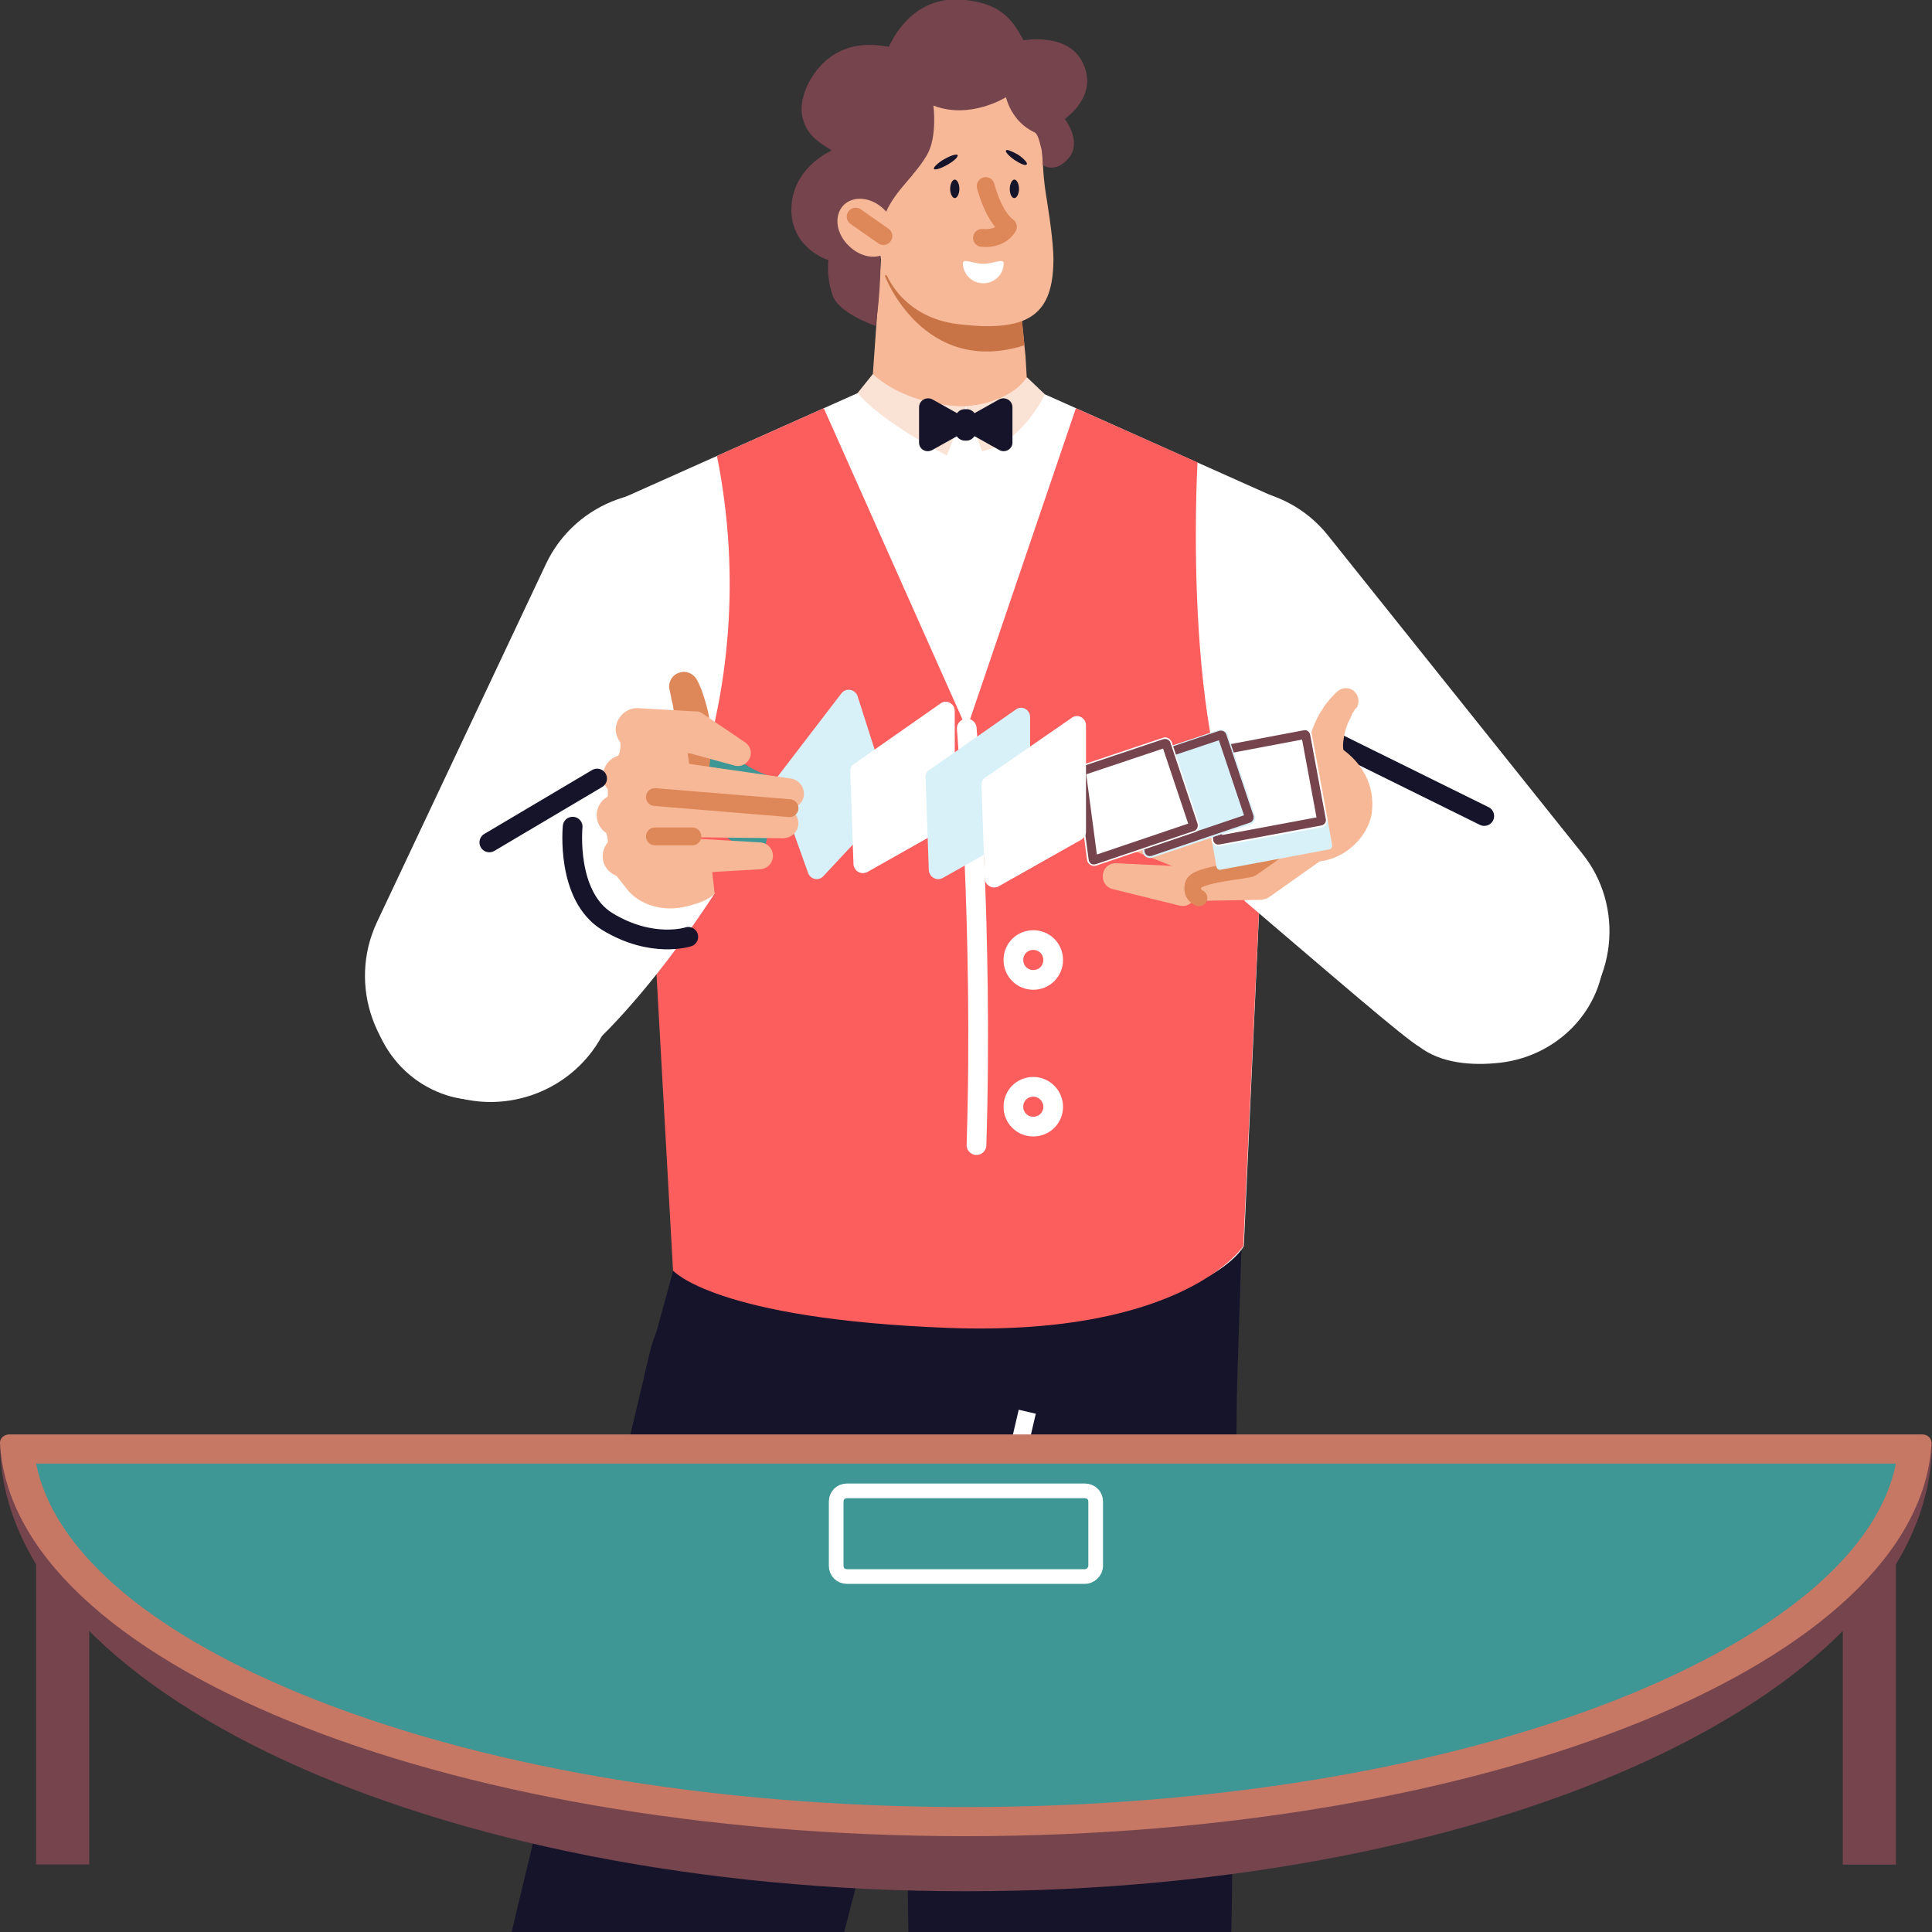 <svg width="100" height="100" viewBox="0 0 100 100" fill="none" xmlns="http://www.w3.org/2000/svg">
<rect x="0" y="0" width="100" height="100" fill="#333333" stroke="none"/>
<g clip-path="url(#clip0_1731_6102)">
<path d="M64.02 72.089L63.781 96.502L63.757 98.778L63.733 100H47.022L46.998 98.778L46.974 96.502L46.879 87.733L46.711 72.089C46.711 71.945 46.711 71.801 46.711 71.657C46.759 70.603 47.022 69.573 47.405 68.663C47.477 68.471 47.573 68.279 47.669 68.112C47.956 67.561 48.291 67.058 48.674 66.602C49.632 65.452 50.877 64.542 52.289 64.015C53.223 63.656 54.252 63.464 55.33 63.464C57.915 63.464 60.261 64.614 61.841 66.411C61.865 66.435 61.889 66.459 61.889 66.483C61.913 66.531 61.961 66.554 61.985 66.602C63.278 68.088 64.02 70.004 64.02 72.089Z" fill="#16142A"/>
<path d="M50.425 74.149L48.725 80.665L46.882 87.733L44.607 96.501L44.009 98.778L43.698 99.999H26.484L26.772 98.778L27.322 96.501L33.331 71.298V71.274L33.643 69.956C33.738 69.573 33.858 69.214 34.002 68.878C34.385 67.92 34.935 67.057 35.606 66.291C35.702 66.195 35.773 66.099 35.869 66.003C35.893 65.979 35.941 65.931 35.965 65.907C38.048 63.847 41.112 62.913 44.129 63.655C45.996 64.135 47.576 65.165 48.725 66.554C49.132 67.033 49.467 67.584 49.755 68.135C49.85 68.327 49.946 68.519 50.018 68.734C50.401 69.669 50.641 70.699 50.664 71.729C50.688 72.544 50.617 73.358 50.425 74.149Z" fill="#16142A"/>
<path d="M64.02 72.089L64.355 61.523H36.01L33.328 71.298L64.02 72.089Z" fill="#16142A"/>
<path d="M66.151 25.803L53.176 20.005H50.159H45.156L32.18 25.803L32.276 26.593C32.826 30.834 35.029 65.165 35.029 65.165C35.029 65.165 36.417 67.777 49.393 68.16C62.369 68.519 64.38 64.495 64.38 64.495L66.151 25.803Z" fill="white"/>
<path d="M46.875 87.734L48.718 80.666L52.046 77.887L53.171 73.071" stroke="white" stroke-width="0.908" stroke-miterlimit="10"/>
<path d="M45.133 20.004C45.133 20.004 49.011 22.304 53.177 20.1L53.081 18.447L52.938 17.057L52.722 14.877L52.602 13.727L50.687 13.511L45.636 12.937L45.133 20.004Z" fill="#F7B897"/>
<path d="M22.626 56.42C19.37 54.887 17.982 50.982 19.514 47.724L28.252 29.204C29.785 25.946 33.687 24.556 36.943 26.09C40.199 27.623 41.587 31.528 40.055 34.786L31.317 53.306C29.785 56.54 25.882 57.953 22.626 56.42Z" fill="white"/>
<path d="M80.853 53.306C78.052 55.557 73.91 55.102 71.683 52.299L58.564 35.888C56.313 33.085 56.768 28.94 59.569 26.712C62.37 24.46 66.512 24.916 68.739 27.718L81.858 44.13C84.132 46.909 83.677 51.053 80.853 53.306Z" fill="white"/>
<path d="M53.027 17.872L52.62 13.727L45.797 14.255C45.773 14.255 47.784 19.525 53.027 17.872Z" fill="#C87447"/>
<path d="M54.519 13.727C54.423 16.314 53.178 17.225 49.539 16.77C47.026 16.458 45.326 14.494 45.469 11.954L45.781 6.683C45.9 4.527 47.744 2.898 49.898 3.018C52.053 3.138 54.088 5.03 53.968 7.187C53.944 8.528 54.016 9.343 54.184 10.349C54.375 11.547 54.567 12.96 54.519 13.727Z" fill="#F7B897"/>
<path d="M55.112 6.157C55.112 6.157 56.022 7.307 55.327 8.169C54.633 9.008 53.986 8.553 53.986 8.553C53.986 8.553 53.963 8.169 53.915 7.762C53.915 7.738 53.891 7.69 53.891 7.666C53.867 7.57 53.843 7.475 53.819 7.379C53.747 7.115 53.675 6.924 53.556 6.852C52.335 6.301 52.071 5.031 52.071 5.031C52.071 5.031 50.204 6.205 48.313 5.462C48.313 5.462 48.528 7.091 47.977 8.026C47.786 8.361 47.547 8.672 47.307 8.96C47.283 8.984 47.283 8.984 47.259 9.008C47.259 9.032 47.235 9.032 47.235 9.056C46.421 10.014 45.488 10.948 45.559 12.626C45.655 14.902 45.32 16.866 45.32 16.866C45.32 16.866 43.429 16.243 43.094 15.285C42.758 14.326 42.878 13.464 42.878 13.464C42.878 13.464 40.891 12.865 40.963 10.733C41.035 8.912 42.543 8.05 42.95 7.834C43.022 7.81 43.046 7.786 43.046 7.786C42.112 7.211 41.753 6.876 41.537 6.085C41.37 5.39 41.681 4.576 41.92 4.168C43.285 1.797 45.559 2.372 46.014 2.419C46.014 2.419 47.02 -0.144 49.629 -0.024C51.999 0.096 52.502 1.269 52.981 2.084C52.981 2.084 55.351 1.653 56.069 3.306C56.859 4.983 55.112 6.157 55.112 6.157Z" fill="#75444D"/>
<path d="M46.062 12.937C45.56 13.464 44.626 13.392 43.956 12.745C43.285 12.122 43.142 11.188 43.645 10.637C44.147 10.11 45.081 10.182 45.751 10.829C46.422 11.476 46.565 12.41 46.062 12.937Z" fill="#F7B897"/>
<path d="M45.725 12.218L44.289 11.212" stroke="#DE8759" stroke-width="0.924" stroke-miterlimit="10" stroke-linecap="round" stroke-linejoin="round"/>
<path d="M48.342 8.745C48.39 8.816 48.701 8.721 49.036 8.529C49.371 8.337 49.611 8.122 49.563 8.026C49.515 7.954 49.204 8.05 48.869 8.241C48.534 8.433 48.294 8.673 48.342 8.745Z" fill="#16142A"/>
<path d="M52.07 7.786C52.022 7.858 52.213 8.073 52.525 8.289C52.812 8.481 53.099 8.6 53.147 8.505C53.195 8.433 53.004 8.217 52.692 8.002C52.381 7.834 52.118 7.714 52.07 7.786Z" fill="#16142A"/>
<path d="M51.02 9.631C51.02 9.631 51.403 11.188 52.169 11.739C52.169 11.739 51.834 12.41 50.828 12.314" stroke="#DE8759" stroke-width="0.924" stroke-miterlimit="10" stroke-linecap="round" stroke-linejoin="round"/>
<path d="M49.658 9.774C49.658 10.038 49.539 10.253 49.419 10.253C49.299 10.253 49.18 10.038 49.18 9.774C49.18 9.511 49.299 9.295 49.419 9.295C49.539 9.295 49.658 9.511 49.658 9.774Z" fill="#16142A"/>
<path d="M42.64 21.131L50.038 37.734L55.688 21.131L61.984 23.934C61.984 23.934 61.051 39.962 65.264 45.089L64.354 64.495C64.354 64.495 61.314 69.166 49.152 68.735C36.99 68.28 34.836 65.764 34.836 65.764L33.734 46.023C33.734 46.023 39.719 36.656 37.11 23.599L42.64 21.131Z" fill="#FC5D5D"/>
<path d="M52.744 9.774C52.744 10.038 52.625 10.253 52.505 10.253C52.361 10.253 52.266 10.038 52.266 9.774C52.266 9.511 52.385 9.295 52.505 9.295C52.625 9.295 52.744 9.511 52.744 9.774Z" fill="#16142A"/>
<path d="M51.95 13.632C51.95 14.207 51.472 14.662 50.897 14.662C50.323 14.662 49.844 14.207 49.844 13.632C49.844 13.344 50.37 13.656 50.897 13.656C51.424 13.656 51.95 13.344 51.95 13.632Z" fill="white"/>
<path d="M44.391 20.34L45.181 19.357C45.181 19.357 46.713 20.987 49.993 21.035L49.011 23.574C49.011 23.574 45.683 21.897 44.391 20.34Z" fill="#FAE2D4"/>
<path d="M49.992 21.035C49.992 21.035 52.219 20.915 53.152 19.525L54.086 20.412C54.086 20.412 52.889 22.951 50.83 23.359L49.992 21.035Z" fill="#FAE2D4"/>
<path d="M36.99 46.239C36.99 46.239 30.598 56.373 25.953 56.876C25.043 56.972 24.11 56.995 23.176 56.708C20.159 55.774 18.532 52.587 19.298 49.521C19.657 48.059 20.351 46.622 21.5 45.879C21.644 45.759 21.979 45.544 22.434 45.256C25.929 43.124 28.97 41.734 31.412 39.89C32.728 41.734 36.99 46.239 36.99 46.239Z" fill="white"/>
<path d="M50.036 22.807H49.94C49.677 22.807 49.438 22.591 49.438 22.304V21.681C49.438 21.417 49.653 21.178 49.94 21.178H50.036C50.299 21.178 50.539 21.393 50.539 21.681V22.304C50.515 22.567 50.299 22.807 50.036 22.807Z" fill="#16142A"/>
<path d="M51.709 23.286L50.297 22.496V21.466L51.709 20.675C52.021 20.507 52.404 20.723 52.404 21.082V22.879C52.428 23.238 52.021 23.478 51.709 23.286Z" fill="#16142A"/>
<path d="M48.266 23.286L49.678 22.496V21.466L48.266 20.675C47.954 20.507 47.571 20.723 47.571 21.082V22.879C47.547 23.238 47.931 23.478 48.266 23.286Z" fill="#16142A"/>
<path d="M50.039 37.709C50.039 37.709 50.901 48.131 50.542 59.271" stroke="white" stroke-width="1.021" stroke-miterlimit="10" stroke-linecap="round" stroke-linejoin="round"/>
<path d="M54.035 41.782C54.035 42.357 53.581 42.812 53.006 42.812C52.431 42.812 51.977 42.357 51.977 41.782C51.977 41.207 52.431 40.752 53.006 40.752C53.581 40.752 54.035 41.207 54.035 41.782Z" stroke="white" stroke-width="1.021" stroke-miterlimit="10" stroke-linecap="round" stroke-linejoin="round"/>
<path d="M54.512 49.688C54.512 50.263 54.057 50.719 53.483 50.719C52.908 50.719 52.453 50.263 52.453 49.688C52.453 49.113 52.908 48.658 53.483 48.658C54.057 48.658 54.512 49.113 54.512 49.688Z" stroke="white" stroke-width="1.021" stroke-miterlimit="10" stroke-linecap="round" stroke-linejoin="round"/>
<path d="M40.319 40.296C38.499 39.937 36.321 38.092 36.297 36.631V41.782C36.297 41.782 37.542 44.058 39.553 44.106L40.319 40.296Z" fill="#3E9695"/>
<path d="M54.512 57.283C54.512 57.858 54.057 58.313 53.483 58.313C52.908 58.313 52.453 57.858 52.453 57.283C52.453 56.708 52.908 56.253 53.483 56.253C54.057 56.253 54.512 56.732 54.512 57.283Z" stroke="white" stroke-width="1.021" stroke-miterlimit="10" stroke-linecap="round" stroke-linejoin="round"/>
<path d="M69.218 38.476C69.218 38.476 72.235 39.793 73.432 40.416C74.964 41.207 76.209 41.878 77.238 42.453C78.459 43.147 79.321 43.674 79.896 44.058C81.644 44.944 82.912 46.717 83.032 48.873C83.2 52.012 80.782 54.647 77.645 55.007C76.161 55.174 74.581 55.03 73.48 54.192C73.097 53.976 71.924 53.018 70.391 51.724C68.716 50.311 64.406 46.621 64.406 46.621L69.218 38.476Z" fill="white"/>
<path d="M40.198 40.632L41.826 45.184C41.946 45.52 42.377 45.616 42.616 45.352L45.968 41.758C46.087 41.639 46.135 41.447 46.063 41.279L44.388 36.032C44.268 35.673 43.789 35.577 43.55 35.889L40.246 40.201C40.15 40.321 40.126 40.489 40.198 40.632Z" fill="#D8F0F7"/>
<path d="M36.079 35.194L36.175 35.386L36.246 35.553C36.294 35.649 36.342 35.769 36.366 35.865C36.438 36.08 36.51 36.296 36.558 36.487C36.606 36.703 36.677 36.919 36.701 37.134C36.725 37.23 36.749 37.35 36.749 37.446C36.773 37.566 36.773 37.685 36.797 37.805C36.845 38.284 36.821 38.74 36.773 39.195C36.749 39.41 36.725 39.65 36.677 39.866C36.654 39.985 36.63 40.081 36.606 40.201C36.582 40.321 36.558 40.417 36.51 40.56L36.486 40.632C36.318 41.207 35.696 41.543 35.121 41.375C34.547 41.207 34.212 40.584 34.379 40.009C34.403 39.937 34.427 39.866 34.451 39.818C34.475 39.77 34.499 39.674 34.547 39.602C34.571 39.53 34.595 39.434 34.642 39.362C34.69 39.195 34.738 39.027 34.786 38.859C34.882 38.524 34.93 38.188 34.93 37.877C34.93 37.805 34.93 37.733 34.93 37.638C34.93 37.542 34.93 37.47 34.93 37.374C34.93 37.206 34.906 37.015 34.882 36.847C34.858 36.679 34.834 36.487 34.786 36.32C34.762 36.224 34.738 36.152 34.738 36.08L34.69 35.865L34.666 35.745C34.547 35.337 34.786 34.906 35.193 34.81C35.528 34.691 35.911 34.882 36.079 35.194Z" fill="#DE8759"/>
<path d="M31.842 39.291C32.153 39.075 32.177 38.453 32.033 38.117C31.866 37.758 35.002 37.518 35.289 37.973C35.576 38.428 35.888 40.441 35.576 40.92C35.265 41.399 35.217 44.849 35.217 44.849L36.821 44.753L36.989 46.239C36.989 46.239 36.726 46.67 35.337 46.958C33.949 47.221 32.919 46.598 32.512 46.095C32.105 45.592 31.459 44.777 31.411 44.562C31.387 44.346 31.674 43.388 31.195 42.789L31.435 41.471C31.435 41.471 31.554 40.609 31.315 40.082L31.842 39.291Z" fill="#F7B897"/>
<path d="M33.065 36.655L35.962 36.822H36.082C36.177 36.822 36.273 36.87 36.345 36.918L38.572 38.428C38.883 38.643 38.955 39.051 38.739 39.362C38.572 39.602 38.284 39.697 38.021 39.626L35.411 38.907L35.794 39.003L32.898 38.835C32.299 38.787 31.844 38.284 31.868 37.685C31.94 37.062 32.467 36.607 33.065 36.655Z" fill="#F7B897"/>
<path d="M32.459 39.075L40.934 40.297C41.365 40.368 41.653 40.752 41.605 41.183C41.557 41.59 41.174 41.878 40.767 41.854L32.22 41.255C31.621 41.207 31.166 40.68 31.214 40.081C31.262 39.482 31.789 39.027 32.388 39.075C32.411 39.075 32.435 39.075 32.459 39.075Z" fill="#F7B897"/>
<path d="M32.056 41.135L40.603 41.83C41.034 41.854 41.345 42.237 41.321 42.668C41.297 43.076 40.938 43.387 40.531 43.387L31.96 43.291C31.362 43.291 30.883 42.788 30.883 42.189C30.883 41.59 31.386 41.087 31.984 41.111C32.008 41.135 32.032 41.135 32.056 41.135Z" fill="#F7B897"/>
<path d="M32.345 43.195L39.36 43.603C39.743 43.627 40.03 43.962 40.006 44.345C39.982 44.705 39.695 44.968 39.36 44.992L32.345 45.4C31.747 45.423 31.22 44.968 31.196 44.369C31.172 43.77 31.627 43.243 32.226 43.219C32.273 43.172 32.297 43.172 32.345 43.195Z" fill="#F7B897"/>
<path d="M33.898 41.255L40.865 41.83" stroke="#DE8759" stroke-width="0.924" stroke-miterlimit="10" stroke-linecap="round" stroke-linejoin="round"/>
<path d="M33.898 43.292H35.838" stroke="#DE8759" stroke-width="0.924" stroke-miterlimit="10" stroke-linecap="round" stroke-linejoin="round"/>
<path d="M30.906 40.297L25.328 43.603" stroke="#16142A" stroke-width="1.021" stroke-miterlimit="10" stroke-linecap="round" stroke-linejoin="round"/>
<path d="M29.64 42.788C29.64 42.788 29.28 46.382 31.435 47.699C33.757 49.113 35.625 48.49 35.625 48.49" stroke="#16142A" stroke-width="1.021" stroke-miterlimit="10" stroke-linecap="round" stroke-linejoin="round"/>
<path d="M69.211 38.476L76.824 42.237" stroke="#16142A" stroke-width="1.021" stroke-miterlimit="10" stroke-linecap="round" stroke-linejoin="round"/>
<path d="M62.294 45.112L65.047 44.513L64.568 44.705L68.159 42.166C68.614 41.83 69.261 41.95 69.596 42.405C69.931 42.86 69.811 43.507 69.356 43.843L65.765 46.382L65.693 46.43C65.574 46.526 65.43 46.55 65.286 46.574L62.461 46.622C62.054 46.622 61.719 46.31 61.695 45.879C61.695 45.496 61.959 45.208 62.294 45.112Z" fill="#F7B897"/>
<path d="M57.795 44.681L61.29 44.849L60.692 44.944L65.384 42.596C65.887 42.333 66.509 42.548 66.749 43.052C67.012 43.555 66.797 44.178 66.294 44.417L61.602 46.765L61.53 46.813C61.362 46.909 61.171 46.909 61.003 46.861L57.603 46.022C57.221 45.927 57.005 45.567 57.101 45.184C57.173 44.873 57.46 44.657 57.795 44.681Z" fill="#F7B897"/>
<path d="M58.942 42.669L62.39 43.34H61.767L66.747 41.687C67.274 41.519 67.872 41.806 68.04 42.333C68.207 42.86 67.92 43.459 67.393 43.627L62.414 45.28L62.342 45.304C62.15 45.376 61.983 45.352 61.815 45.28L58.559 43.986C58.2 43.843 58.033 43.435 58.176 43.076C58.296 42.765 58.631 42.597 58.942 42.669Z" fill="#F7B897"/>
<path d="M70.152 36.679L70.056 36.847C70.008 36.895 69.984 36.967 69.96 37.039C69.888 37.158 69.84 37.302 69.769 37.422C69.673 37.685 69.577 37.949 69.553 38.213C69.505 38.476 69.505 38.716 69.553 38.955C69.577 39.195 69.673 39.41 69.745 39.626L69.769 39.674C69.984 40.201 69.721 40.8 69.194 41.016C68.667 41.231 68.069 40.968 67.853 40.441C67.829 40.393 67.805 40.321 67.805 40.273C67.71 39.842 67.662 39.41 67.686 38.979C67.71 38.548 67.805 38.141 67.925 37.757C68.069 37.374 68.236 37.015 68.452 36.703C68.548 36.535 68.667 36.392 68.787 36.248C68.835 36.176 68.907 36.104 68.979 36.032C69.05 35.961 69.098 35.889 69.194 35.817C69.457 35.553 69.888 35.553 70.128 35.817C70.343 36.032 70.367 36.392 70.224 36.631L70.152 36.679Z" fill="#F7B897"/>
<path d="M69.429 38.739C70.506 39.482 71.176 40.656 71.009 42.046C70.817 43.435 69.333 44.777 67.657 44.585C65.981 44.394 63.683 43.603 64.473 42.213C65.239 40.848 67.25 37.23 69.429 38.739Z" fill="#F7B897"/>
<path d="M62.059 46.477C62.059 46.477 61.604 46.31 61.772 45.759C61.963 45.232 64.573 45.064 64.764 44.944C64.956 44.825 66.224 43.914 66.224 43.914" stroke="#DE8759" stroke-width="0.865" stroke-miterlimit="10" stroke-linecap="round" stroke-linejoin="round"/>
<path d="M62.727 43.531L62.966 44.873C62.99 44.969 63.086 45.041 63.181 45.017L68.808 43.962C68.903 43.939 68.975 43.843 68.951 43.747L68.712 42.405L62.727 43.531Z" fill="#D8F0F7"/>
<path d="M68.425 42.812L63.134 43.795C62.919 43.843 62.703 43.675 62.703 43.435L62.751 38.907C62.751 38.74 62.871 38.596 63.038 38.548L67.467 37.709C67.659 37.662 67.85 37.805 67.898 37.997L68.712 42.381C68.736 42.573 68.617 42.765 68.425 42.812Z" fill="white"/>
<path d="M63.087 43.483C63.063 43.483 63.063 43.483 63.04 43.483C63.04 43.483 63.016 43.459 63.016 43.435L63.063 38.907C63.063 38.883 63.087 38.859 63.111 38.859L67.54 38.02C67.564 38.02 67.588 38.044 67.588 38.068L68.402 42.453C68.402 42.477 68.378 42.501 68.354 42.501L63.087 43.483Z" stroke="#75444D" stroke-width="0.457" stroke-miterlimit="10" stroke-linecap="round" stroke-linejoin="round"/>
<path d="M64.735 42.668L59.636 44.393C59.42 44.465 59.181 44.322 59.157 44.106L58.558 39.602C58.534 39.434 58.63 39.266 58.798 39.218L63.083 37.781C63.275 37.709 63.466 37.829 63.538 37.997L64.951 42.213C65.022 42.381 64.927 42.597 64.735 42.668Z" fill="#D8F0F7"/>
<path d="M59.538 44.082C59.514 44.082 59.514 44.082 59.49 44.082C59.49 44.082 59.466 44.058 59.466 44.034L58.867 39.53C58.867 39.506 58.867 39.482 58.891 39.482L63.176 38.045C63.2 38.045 63.224 38.045 63.248 38.069L64.661 42.285C64.661 42.309 64.661 42.333 64.637 42.357L59.538 44.082Z" stroke="#75444D" stroke-width="0.457" stroke-miterlimit="10" stroke-linecap="round" stroke-linejoin="round"/>
<path d="M61.844 43.076L56.745 44.801C56.53 44.873 56.29 44.729 56.266 44.513L55.668 40.009C55.644 39.841 55.739 39.674 55.907 39.626L60.193 38.188C60.384 38.116 60.575 38.236 60.647 38.404L62.06 42.62C62.132 42.812 62.012 43.028 61.844 43.076Z" fill="white"/>
<path d="M56.647 44.513C56.623 44.513 56.623 44.513 56.599 44.513C56.599 44.513 56.575 44.489 56.575 44.465L55.977 39.961C55.977 39.937 55.977 39.913 56.001 39.913L60.286 38.476C60.31 38.476 60.334 38.476 60.358 38.499L61.77 42.716C61.77 42.74 61.77 42.764 61.746 42.788L56.647 44.513Z" stroke="#75444D" stroke-width="0.457" stroke-miterlimit="10" stroke-linecap="round" stroke-linejoin="round"/>
<path d="M44.008 39.913L44.175 44.729C44.199 45.088 44.582 45.304 44.894 45.136L49.179 42.716C49.323 42.62 49.418 42.477 49.418 42.309V36.799C49.418 36.415 48.987 36.176 48.676 36.415L44.223 39.53C44.08 39.602 44.008 39.745 44.008 39.913Z" fill="white"/>
<path d="M47.906 40.225L48.074 45.04C48.098 45.4 48.481 45.615 48.792 45.447L53.077 43.028C53.221 42.932 53.317 42.788 53.317 42.62V37.11C53.317 36.727 52.886 36.487 52.575 36.727L48.122 39.841C47.978 39.913 47.906 40.057 47.906 40.225Z" fill="#D8F0F7"/>
<path d="M50.801 40.656L50.968 45.472C50.992 45.831 51.375 46.047 51.686 45.879L55.972 43.459C56.115 43.364 56.211 43.22 56.211 43.052V37.542C56.211 37.158 55.78 36.919 55.469 37.158L50.992 40.249C50.872 40.321 50.777 40.489 50.801 40.656Z" fill="white"/>
<path d="M4.62 75.107H1.867V96.502H4.62V75.107Z" fill="#75444D"/>
<path d="M95.38 96.513H98.133V75.118H95.38V96.513Z" fill="#75444D"/>
<path d="M0 74.652H100C100 87.494 77.615 97.891 50.012 97.891C22.408 97.891 0 87.494 0 74.652Z" fill="#75444D"/>
<path d="M0.479 74.245H99.497C99.761 74.245 99.976 74.437 99.976 74.676C99.401 85.96 77.256 95.04 49.988 95.04C22.72 95.04 0.575 85.96 0 74.676C0 74.437 0.215 74.245 0.479 74.245Z" fill="#C77865"/>
<path d="M49.988 93.532C36.892 93.532 24.587 91.423 15.37 87.59C7.469 84.308 2.753 80.139 1.867 75.755H98.132C97.247 80.139 92.53 84.284 84.63 87.59C75.389 91.423 63.107 93.532 49.988 93.532Z" fill="#3E9695"/>
<path d="M56.161 81.6H43.832C43.521 81.6 43.281 81.361 43.281 81.049V77.719C43.281 77.407 43.521 77.168 43.832 77.168H56.161C56.472 77.168 56.712 77.407 56.712 77.719V81.049C56.712 81.337 56.449 81.6 56.161 81.6Z" stroke="white" stroke-width="0.76" stroke-miterlimit="10"/>
</g>
<defs>
<clipPath id="clip0_1731_6102">
<rect width="100" height="100" fill="white"/>
</clipPath>
</defs>
</svg>
